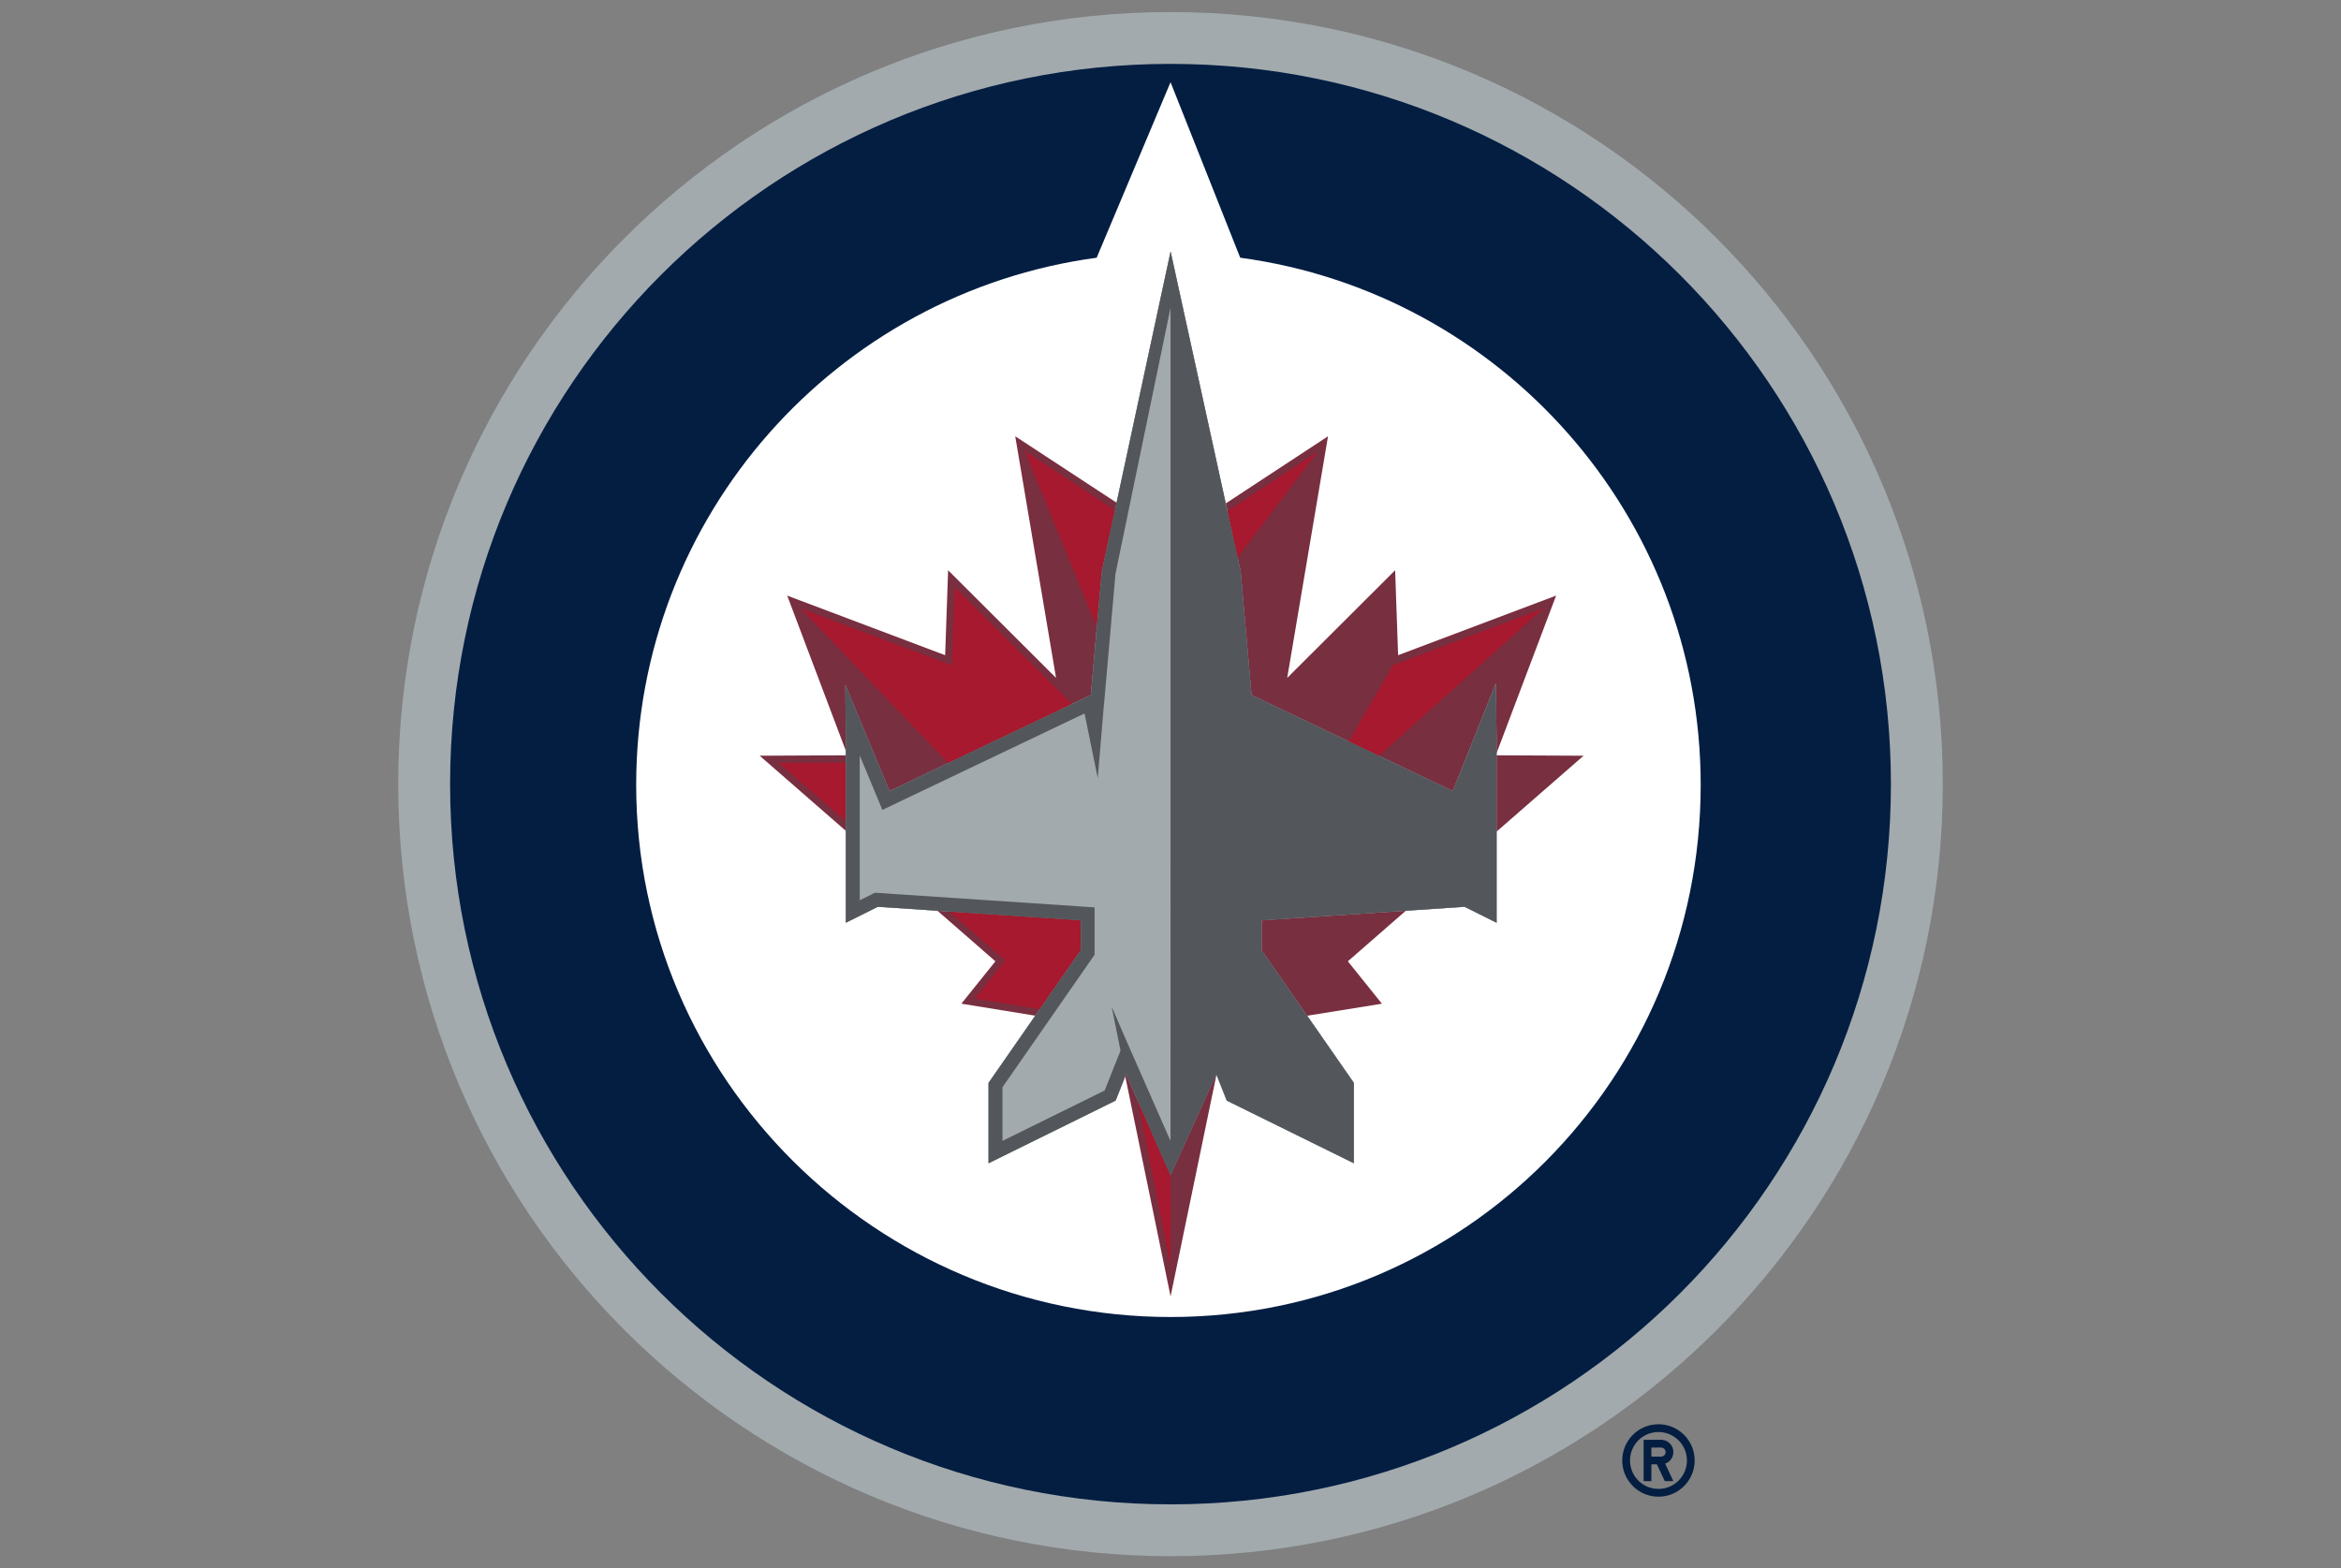 <?xml version="1.0" encoding="UTF-8"?>
<svg xmlns="http://www.w3.org/2000/svg" viewBox="-5 -5 970 650" id="winnipeg" width="100%" height="100%">
  <rect x="-5" y="-5" width="970" height="650" fill="#808080" stroke="none"/>
  <path fill="#041E42" d="M682.194 585.33c-8.281 0-15.005 6.714-15.005 15.002 0 8.277 6.724 15 15.005 15 8.282 0 14.995-6.723 14.995-15 0-8.288-6.713-15.001-14.995-15.001zm0 26.784a11.772 11.772 0 0 1-11.782-11.782c0-6.51 5.265-11.775 11.782-11.775 6.51 0 11.78 5.264 11.78 11.775 0 6.512-5.27 11.782-11.78 11.782zm6.164-15.26a5.085 5.085 0 0 0-5.09-5.082h-7.228v17.123h3.213v-6.954h2.306l3.246 6.954h3.553l-3.389-7.251a5.095 5.095 0 0 0 3.39-4.79zm-5.09 1.872h-4.015v-3.747h4.015c1.033 0 1.877.84 1.877 1.876a1.878 1.878 0 0 1-1.877 1.871z"></path>
  <path fill="#A2AAAD" d="M799.997 320.002C799.997 496.739 656.793 640 480.048 640c-176.733 0-320.045-143.26-320.045-319.998C160.003 143.258 303.273 0 480.005 0c176.746 0 319.992 143.258 319.992 320.002"></path>
  <path fill="#041E42" d="M480.005 21.477c-164.873 0-298.507 133.666-298.507 298.525 0 164.851 133.678 298.522 298.551 298.522s298.46-133.67 298.46-298.522c0-164.86-133.631-298.525-298.504-298.525zM615.12 377.453l-13.254-6.604-84.073 5.624v12.42l38.18 54.924v33.314l-52.662-25.965-4.333-10.935-18.977 42.006-18.39-42.014-4.347 10.943-52.654 25.965v-33.306l38.188-54.931v-12.421l-84.074-5.624-13.26 6.604v-76.958l-.162-21.645 18.298 44.02 83.403-39.797 4.497-51.088L480.04 99.241l29.05 132.744 4.496 51.088 83.395 39.798 17.808-44.582.33 22.206v76.958z"></path>
  <path fill="#FFF" d="M508.888 101.817L480.02 29.064l-30.614 72.757c-107.727 14.533-190.801 106.785-190.801 218.5 0 121.796 99.611 220.547 221.415 220.547 121.806 0 219.666-98.75 219.666-220.546 0-111.717-83.066-203.974-190.798-218.505zM615.12 377.453l-13.254-6.604-84.073 5.624v12.42l38.18 54.924v33.314l-52.662-25.965-4.333-10.935-18.977 42.006-18.39-42.014-4.347 10.943-52.654 25.965v-33.306l38.188-54.931v-12.421l-84.074-5.624-13.26 6.604v-76.958l-.162-21.645 18.298 44.02 83.403-39.797 4.497-51.088L480.04 99.241l29.05 132.744 4.496 51.088 83.395 39.798 17.808-44.582.33 22.206v76.958z"></path>
  <g fill="#782F40">
    <path d="M345.287 278.851l18.302 44.02 83.402-39.8 4.5-51.086 6.194-28.61-42.022-27.552 16.913 100.154-44.723-44.622-1.227 35.21-65.442-24.693 24.269 64.262v-5.64l-.166-21.643zM442.785 376.473l-59.33-3.97 23.996 20.936L393.346 411l30.608 4.979 18.831-27.086zM480.027 482.037l-18.43-41.814-.35.885 18.784 91.215 19.011-91.892-.078-.2zM517.78 388.894L536.62 416l30.98-4.987-14.114-17.575 24.027-20.962-59.734 3.996zM513.575 283.073l83.396 39.798 17.807-44.582.329 22.203v6.67l24.672-65.3-65.466 24.703-1.235-35.21-44.719 44.629c1.146-6.954 16.913-100.162 16.913-100.162l-42.346 27.81 6.155 28.352 4.494 51.09zM651.158 308.228l-36.05-.17v31.622zM309.777 308.228l35.674 31.121v-31.291z"></path>
  </g>
  <g fill="#A6192E">
    <path d="M442.717 376.473l-54.395-3.637 22.99 20.065c-.364 1.017-12.47 15.99-12.47 15.99l26.928 4.382 16.947-24.379v-12.421zM456.953 206.44l-37.238-24.452.074.443 29.622 72.384 2.009-22.829 5.533-25.546zM432.553 280.107c-.035-.028-.07-.047-.106-.076l-41.87-41.762-1.223 32.421-62.601-23.547 61.121 64.106 51.394-24.524-6.715-6.618zM466.468 451.326l13.593 68.66-.066-37.722zM317.635 311.15l27.75 24.214V311.02zM540.946 182.211l-37.386 24.662 4.193 19.317zM634.653 247.076l-62.515 23.652-18.28 31.602 12.502 5.967z"></path>
  </g>
  <path fill="#53565A" d="M614.79 278.29l-17.808 44.58-83.395-39.797-4.495-51.088-29.05-132.744L451.5 231.985l-4.497 51.088-83.403 39.798-18.298-44.021.162 21.645v76.958l13.26-6.604 84.074 5.624v12.42l-38.188 54.932v33.306l52.654-25.965 4.346-10.943 18.391 42.014 18.977-42.006 4.333 10.935 52.661 25.965v-33.314l-38.179-54.923v-12.422l84.073-5.623 13.254 6.604v-76.958l-.33-22.206zM480.007 467.9l-18.2-41.34-6.187-14.344 3.664 18.26-6.553 16.506-42.36 20.894v-22.248l38.18-54.923v-19.608l-91.006-6.09-6.317 3.146v-60.032l9.384 22.555 83.771-39.971 5.468 26.782 2.574-30.62.028-.006 4.751-54.077 22.817-110.276-.014 345.393z"></path>
</svg>
